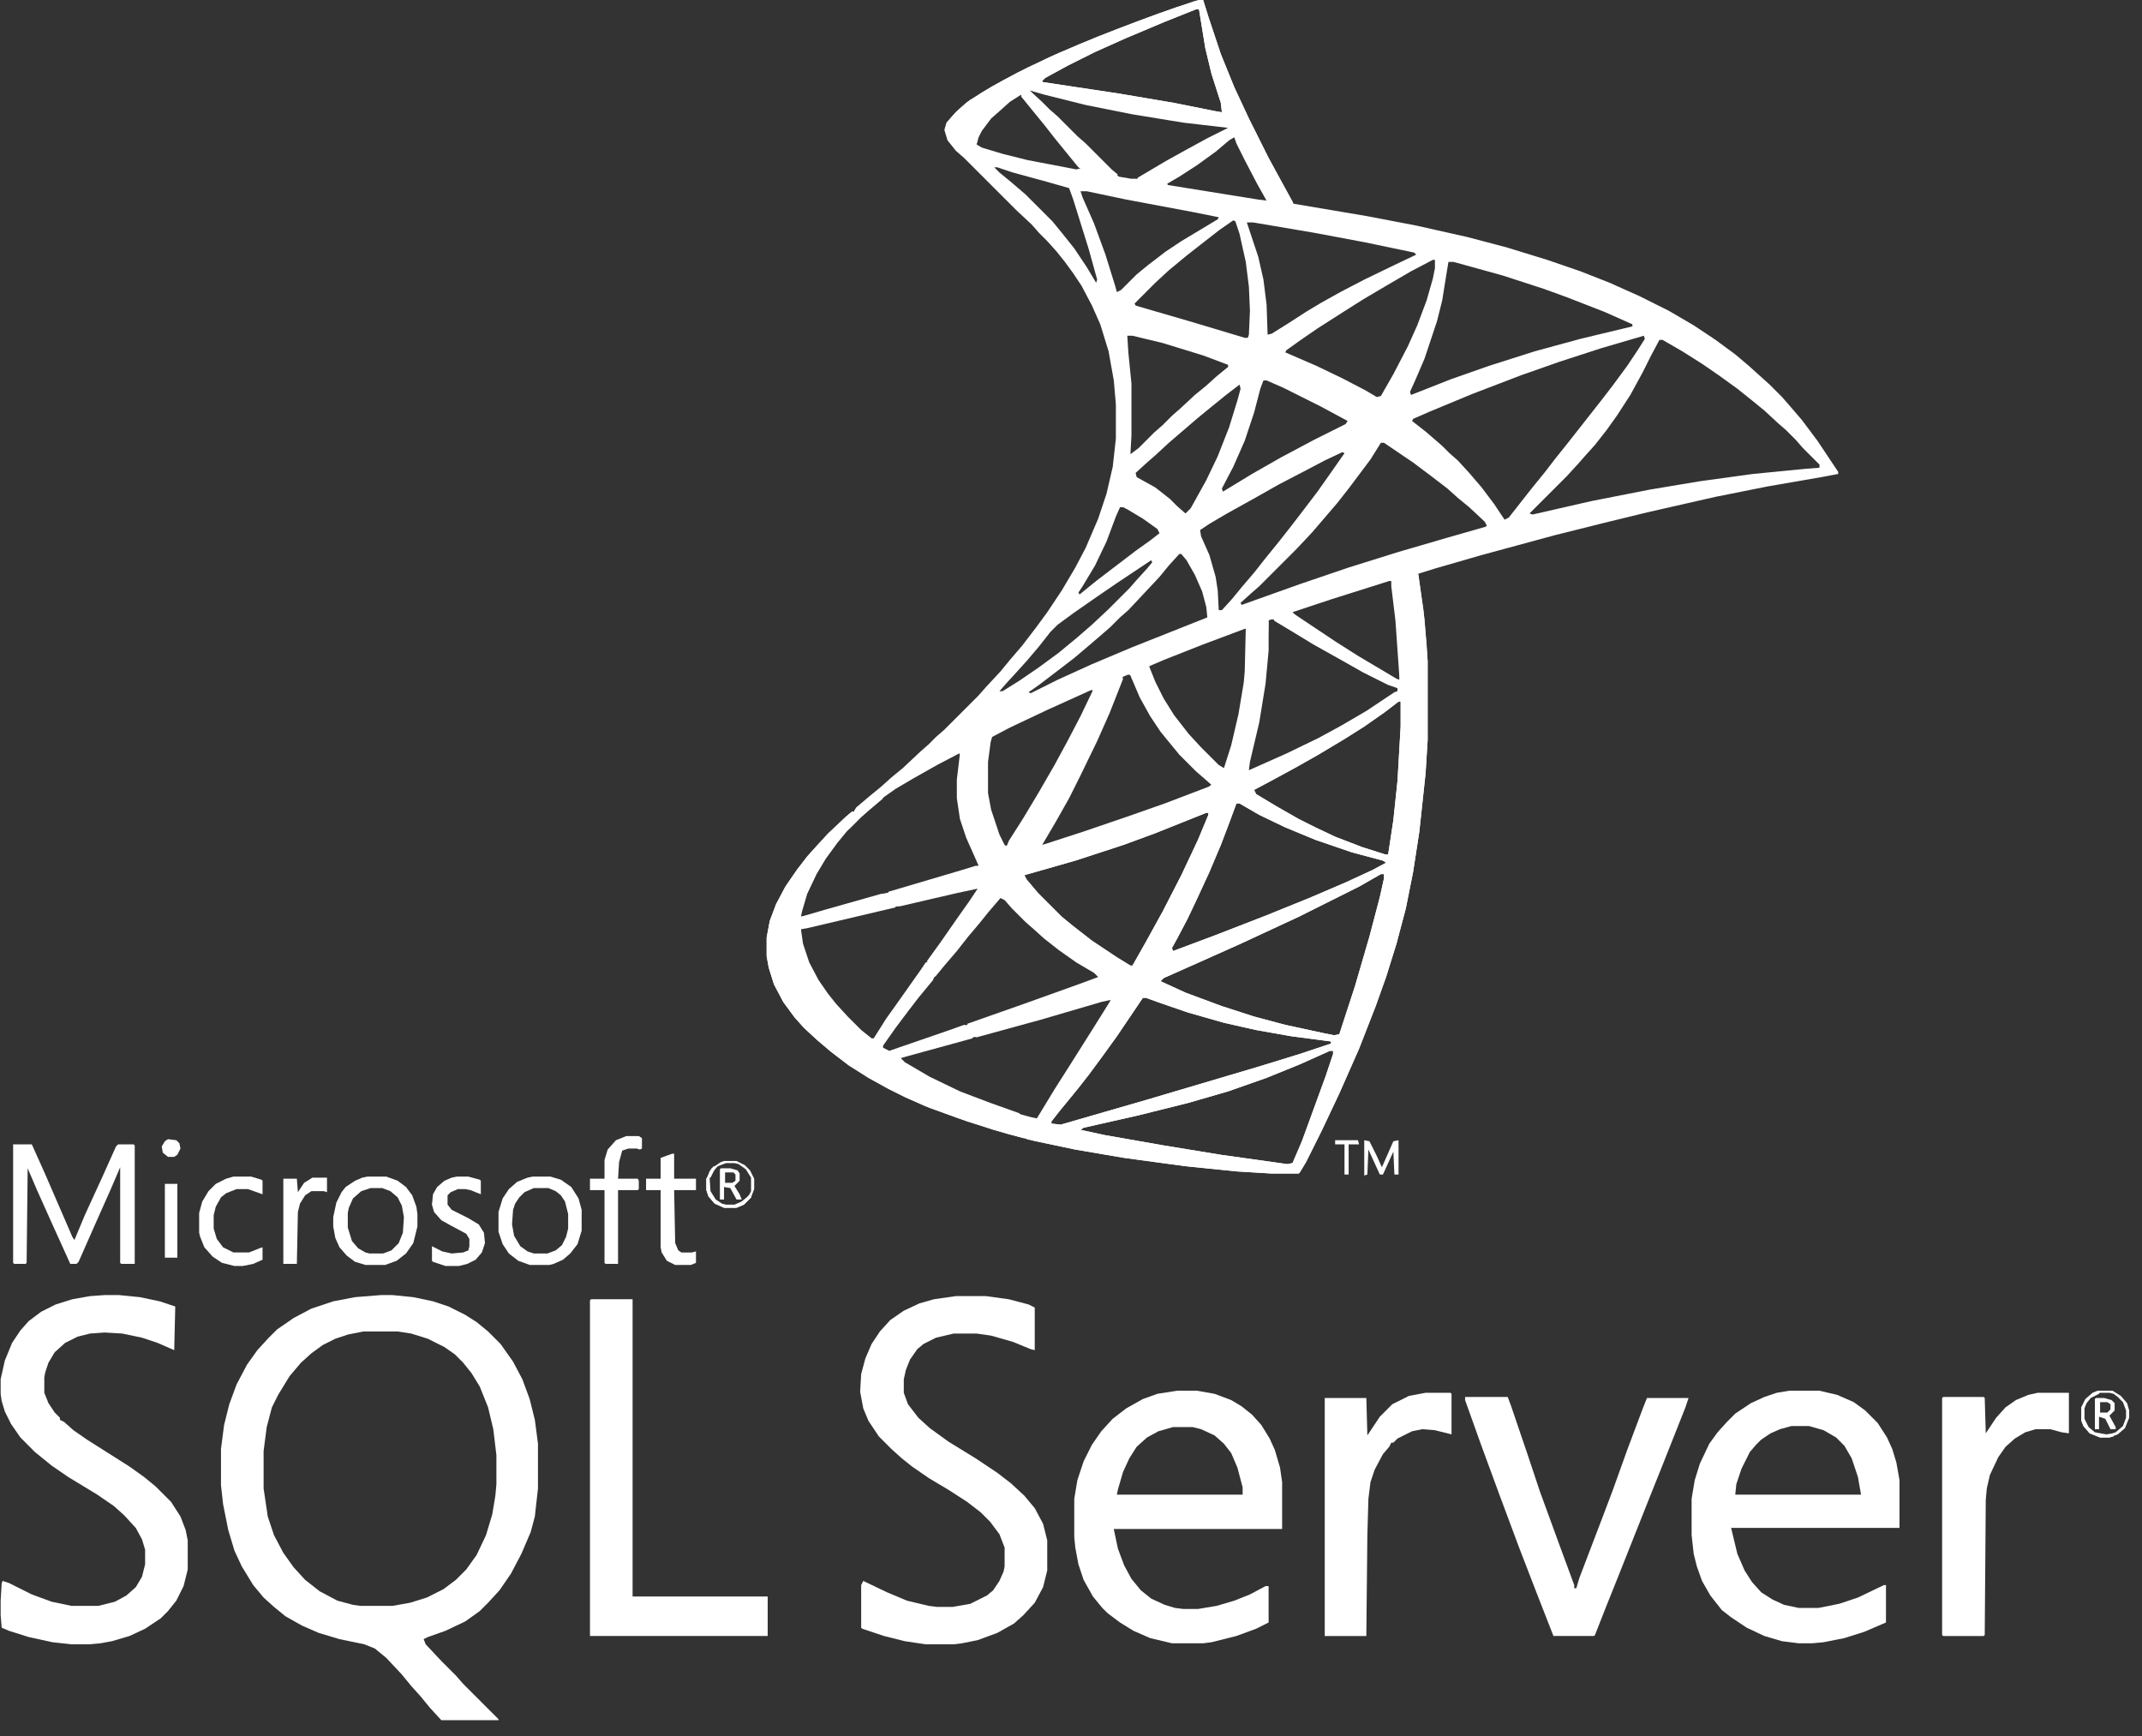 <svg width="95" height="77" viewBox="0 0 95 77" fill="none" xmlns="http://www.w3.org/2000/svg">
<rect x="0" y="0" width="95" height="77" fill="#333333" stroke="none"/>
<path d="M53.178 0H53.362L53.592 0.738L54.145 2.397L54.745 3.872L55.39 5.255L56.266 7.006L57.372 9.035L60.645 9.588L62.811 10.003L65.07 10.51L66.822 10.971L68.619 11.524L70.094 12.031L71.385 12.538L72.722 13.137L74.012 13.782L75.119 14.428L76.087 15.073L76.963 15.718L77.562 16.225L78.484 17.055L79.037 17.608L79.359 17.977L79.913 18.622L80.604 19.544L81.526 20.927V21.019L80.788 21.158L78.391 21.573L76.087 22.033L73.044 22.725L71.154 23.186L68.942 23.739L65.715 24.615L63.641 25.214L62.904 25.444L63.18 27.473L63.318 29.316V32.82L63.226 34.295L62.95 36.876L62.673 38.674L62.35 40.287L61.935 41.854L61.475 43.329L61.014 44.62L60.276 46.51L59.4 48.492L58.617 50.151L57.925 51.534L57.649 51.995L57.603 52.041H56.358L54.837 51.949L52.578 51.719L49.859 51.35L47.692 50.981L45.941 50.612L44.696 50.29L42.898 49.736L41.239 49.137L40.179 48.676L39.441 48.308L38.519 47.8L37.644 47.247L36.86 46.648L36.261 46.141L35.661 45.588L35.246 45.127L34.739 44.436L34.325 43.652L34.094 42.914L34.002 42.407V41.578L34.14 40.84L34.417 40.103L34.832 39.319L35.339 38.581L35.8 37.982L36.215 37.521L36.722 36.968L37.505 36.231L37.782 36H37.874L37.966 35.816L38.565 35.309L39.072 34.894L39.533 34.479L40.04 34.064L40.824 33.327L41.193 33.004L41.515 32.681L41.884 32.359L43.405 30.838L43.728 30.469L44.373 29.777L44.788 29.27L45.341 28.625L45.941 27.841L46.448 27.15L47.093 26.182L47.692 25.168L48.153 24.292L48.706 23.001L49.075 21.895L49.352 20.697L49.49 19.452V17.931L49.398 16.871L49.167 15.58L48.798 14.382L48.43 13.552L47.969 12.676L47.6 12.123L47.231 11.616L46.862 11.155L46.448 10.694L46.079 10.325L45.756 9.957L45.065 9.311L42.76 7.006L42.391 6.684L42.023 6.223L41.884 5.762L41.976 5.439L42.483 4.886L43.037 4.425L44.005 3.826L45.111 3.227L46.54 2.535L47.923 1.936L49.536 1.291L51.38 0.599L52.993 0.046L53.178 0ZM53.039 0.415L51.656 0.968L49.905 1.706L48.568 2.305L47.37 2.904L46.355 3.457L46.217 3.595L46.263 3.642L49.628 4.149L52.071 4.563L53.915 4.932L54.192 4.978L54.145 4.563L53.731 3.273L53.454 2.12L53.178 0.415H53.039ZM45.618 3.964L46.54 4.886L46.909 5.209L47.784 6.085L48.153 6.407L49.306 7.56L49.628 7.836L50.181 7.928H50.458L51.702 7.191L52.532 6.73L53.546 6.177L54.468 5.716L54.514 5.624L52.486 5.393L50.227 5.024L48.153 4.609L46.309 4.149L45.71 3.964H45.618ZM45.203 4.195L44.696 4.563L44.051 5.117L43.59 5.67L43.359 6.085L43.313 6.407L43.544 6.545L44.465 6.822L45.572 7.099L47.738 7.513L47.923 7.467L47.416 6.868L46.909 6.223L46.309 5.485L45.941 5.024L45.341 4.287L45.295 4.195H45.203ZM54.606 6.085L54.145 6.499L53.224 7.191L52.302 7.79L51.748 8.113L51.795 8.205L55.805 8.85L56.174 8.896L56.081 8.666L55.482 7.56L55.114 6.868L54.745 6.085H54.606ZM44.097 7.421L44.327 7.652L44.834 8.067L45.48 8.62L46.678 9.818L47.093 10.325L47.646 11.017L48.199 11.846L48.614 12.538L48.66 12.4L48.291 11.063L47.6 8.85L47.416 8.343L46.448 8.067L44.926 7.652L44.235 7.421H44.097ZM47.923 8.481L48.015 8.758L48.522 9.91L49.029 11.293L49.444 12.63L49.536 12.953L49.72 12.861L50.412 12.169L50.919 11.754L51.702 11.155L52.394 10.694L54.007 9.726L54.053 9.634L52.901 9.403L49.951 8.85L48.199 8.481H47.923ZM54.699 9.772L54.099 10.187L53.27 10.832L52.624 11.339L51.841 11.985L51.242 12.538L50.32 13.46L50.366 13.552L52.901 14.29L55.206 14.981H55.344L55.39 14.843L55.436 13.782L55.39 12.722L55.252 11.616L54.975 10.371L54.791 9.818L54.699 9.772ZM55.298 9.864L55.805 11.386L56.035 12.4L56.174 13.506L56.22 14.843L56.404 14.796L57.142 14.335L57.925 13.829L58.617 13.414L59.446 12.953L60.507 12.4L61.843 11.754L62.811 11.293L62.719 11.201L60.507 10.74L58.294 10.325L55.574 9.864H55.298ZM63.549 11.524L62.581 12.031L61.475 12.676L60.461 13.275L59.585 13.829L58.432 14.566L57.695 15.073L57.05 15.534L57.003 15.626L58.386 16.225L59.539 16.779L60.599 17.332L61.06 17.608L61.244 17.562L61.797 16.594L62.443 15.35L62.857 14.428L63.272 13.322L63.549 12.354L63.641 11.893V11.524H63.549ZM64.24 11.616L64.148 12.169L63.964 13.322L63.733 14.243L63.18 15.903L62.765 16.871L62.535 17.378L62.581 17.516L64.332 16.825L66.038 16.225L68.066 15.58L70.094 15.027L72.399 14.474V14.382L71.154 13.829L69.495 13.183L68.481 12.814L66.637 12.215L64.471 11.616H64.24ZM49.997 14.889L50.043 15.626L50.181 17.009V19.314L50.135 20.143L50.504 19.867L51.195 19.175L51.564 18.853L51.979 18.438L52.348 18.115L52.993 17.516L53.5 17.101L53.961 16.686L54.468 16.271V16.179L53.362 15.764L51.564 15.211L50.227 14.889H49.997ZM72.906 14.889L71.016 15.442L69.172 16.041L67.467 16.64L65.3 17.47L63.411 18.254L62.673 18.576L62.627 18.669L63.272 19.175L63.964 19.775L64.286 20.097L64.655 20.42L65.162 20.973L65.715 21.619L66.269 22.356L66.729 23.047L66.914 22.955L67.928 21.665L68.527 20.927L68.988 20.328L69.541 19.637L71.062 17.701L71.523 17.101L72.169 16.225L72.63 15.534L72.952 15.027L72.906 14.889ZM73.598 15.073L73.229 15.764L72.86 16.502L72.307 17.516L71.708 18.438L71.247 19.083L70.74 19.729L70.325 20.19L70.002 20.558L69.495 21.111L67.836 22.771L67.974 22.817L70.601 22.218L73.183 21.711L75.395 21.342L77.746 21.019L80.097 20.789L80.696 20.743V20.605L79.959 19.867L79.636 19.498L79.221 19.083L78.852 18.761L78.253 18.207L77.746 17.793L77.055 17.239L76.225 16.64L75.487 16.133L74.612 15.58L73.736 15.073H73.598ZM56.035 16.871L55.897 17.239L55.62 18.3L55.206 19.544L54.699 20.697L54.192 21.665L54.238 21.803L55.528 21.019L56.819 20.282L58.294 19.498L59.677 18.807L59.769 18.669L58.571 18.023L56.911 17.193L56.174 16.871H56.035ZM54.975 17.055L54.376 17.516L53.638 18.115L53.131 18.53L51.841 19.637L51.242 20.19L50.873 20.512L50.366 20.973L50.412 21.158L51.242 21.619L51.887 22.126L52.209 22.448L52.578 22.771L52.809 22.541L53.5 21.296L54.007 20.236L54.514 18.945L54.883 17.747L55.021 17.239L54.975 17.055ZM61.244 19.637L60.783 20.374L59.815 21.665L59.308 22.31L58.202 23.601L57.51 24.338L55.851 25.998L55.482 26.32L55.021 26.735L55.067 26.827L57.649 25.905L59.815 25.168L62.028 24.476L64.24 23.831L65.854 23.37L65.946 23.324L65.854 23.14L65.162 22.494L64.655 22.079L64.194 21.665L63.411 21.065L62.673 20.512L61.382 19.637H61.244ZM59.539 20.051L58.755 20.42L57.879 20.881L56.727 21.48L55.667 22.079L54.422 22.771L53.638 23.232L53.224 23.509L53.27 23.785L53.638 24.615L53.915 25.583L54.007 26.182L54.053 27.058H54.192L54.653 26.551L55.067 26.044L55.62 25.398L56.128 24.753L56.727 24.015L57.234 23.37L57.695 22.771L58.432 21.803L58.985 21.019L59.631 20.097L59.539 20.051ZM49.674 22.494L49.49 22.909L49.075 24.015L48.568 25.076L48.015 25.998L47.831 26.274L47.877 26.366L48.614 25.767L49.398 25.168L50.366 24.43L51.011 23.969L51.426 23.647L51.334 23.462L50.688 23.001L49.997 22.587L49.812 22.494H49.674ZM52.302 24.569L51.841 25.076L51.426 25.583L50.043 27.058L49.674 27.38L49.259 27.795L48.891 28.118L48.245 28.671L47.646 29.178L47.047 29.639L46.079 30.377L45.618 30.699L45.71 30.745L46.909 30.146L48.43 29.455L50.181 28.717L53.546 27.38L53.5 26.919L53.316 26.228L52.993 25.491L52.624 24.845L52.394 24.569H52.302ZM51.057 24.845L49.536 25.859L48.66 26.459L47.6 27.196L46.909 27.703L46.586 28.026L46.079 28.671L45.572 29.27L45.157 29.731L44.65 30.284L44.327 30.653H44.465L45.203 30.192L46.079 29.593L46.955 28.948L47.738 28.302L48.43 27.703L49.167 27.012L50.089 26.09L50.412 25.721L50.873 25.214L51.103 24.937L51.057 24.845ZM61.613 25.767L58.985 26.597L57.326 27.15L57.556 27.38L59.216 28.487L60.23 29.132L61.475 29.87L61.935 30.146H62.074V29.455L61.935 27.519L61.751 25.998L61.705 25.767H61.613ZM56.358 27.473L56.266 27.519L56.22 28.855L56.081 30.331L55.805 32.036L55.39 33.788L55.344 34.203L56.128 33.88L57.234 33.373L58.478 32.773L59.492 32.22L60.599 31.575L61.982 30.653V30.515L60.829 29.962L59.446 29.224L58.34 28.579L56.496 27.473H56.358ZM55.206 27.887L53.362 28.579L51.61 29.27L50.965 29.547L51.011 29.823L51.38 30.653L51.841 31.437L52.348 32.128L52.717 32.589L53.224 33.142L54.053 33.972L54.284 34.11L54.422 33.834L54.791 32.497L55.067 31.16L55.206 30.284L55.252 29.777V27.887H55.206ZM50.043 29.916L49.812 30.008L49.167 31.621L48.614 32.866L47.877 34.387L47.37 35.401L46.77 36.461L46.309 37.245L46.217 37.475L46.632 37.383L49.306 36.507L51.518 35.724L53.362 35.032L53.777 34.848L53.546 34.617L52.809 33.926L52.348 33.465L51.518 32.451L51.057 31.759L50.596 30.93L50.181 29.962L50.043 29.916ZM48.384 30.607L46.448 31.483L44.788 32.267L44.005 32.681L43.866 33.096L43.774 33.788V35.17L43.912 35.908L44.281 37.014L44.558 37.521H44.65L45.203 36.645L45.848 35.585L46.448 34.571L47.047 33.511L47.738 32.22L48.337 31.022L48.476 30.607H48.384ZM62.028 31.114L61.428 31.575L60.507 32.22L59.631 32.773L58.478 33.465L57.418 34.064L56.312 34.663L55.62 35.032L55.713 35.217L56.635 35.77L57.603 36.323L58.34 36.692L59.216 37.106L60.414 37.567L61.428 37.89H61.567L61.797 36.369L61.982 34.617L62.12 32.22V31.114H62.028ZM42.529 33.419L41.562 33.926L40.501 34.525L39.718 34.986L38.934 35.539L38.289 36.092L37.505 36.876L37.09 37.383L36.583 38.075L36.168 38.766L35.754 39.642L35.523 40.425V40.656L36.307 40.471L38.75 39.78L42.668 38.628L43.405 38.397L43.359 38.167L42.898 37.153L42.622 36.323L42.483 35.401V34.571L42.576 33.695V33.419H42.529ZM54.837 35.631L54.514 36.507L54.145 37.475L53.638 38.674L53.085 39.872L52.67 40.748L52.209 41.624L51.979 42.039L52.025 42.177L53.869 41.486L56.128 40.61L58.063 39.826L59.677 39.135L60.875 38.581L61.475 38.259L61.336 38.167L59.953 37.798L58.34 37.245L57.003 36.692L55.851 36.139L54.975 35.631H54.837ZM53.5 36.046L51.195 36.968L49.812 37.475L47.692 38.167L45.434 38.812L45.526 38.996L46.033 39.596L47.093 40.656L47.6 41.071L48.43 41.716L49.536 42.453L50.135 42.822H50.227L50.827 41.762L51.564 40.425L52.394 38.812L53.131 37.245L53.592 36.139V36.046H53.5ZM61.244 38.766L60.276 39.319L57.603 40.656L55.021 41.854L53.27 42.638L51.61 43.375L51.472 43.514L52.578 44.021L54.192 44.62L55.62 45.081L57.003 45.45L58.709 45.818L59.17 45.911L59.4 45.864L60.092 43.744L60.737 41.532L61.198 39.78L61.382 38.95V38.766H61.244ZM43.267 39.365L35.615 41.163L35.523 41.209V41.624L35.708 42.315L36.03 43.053L36.491 43.836L36.998 44.482L37.551 45.081L38.197 45.726L38.657 46.095L38.796 46.049L39.349 45.173L39.81 44.528L40.916 42.961L41.515 42.131L42.161 41.209L42.714 40.425L43.405 39.411L43.267 39.365ZM44.373 39.78L43.774 40.471L43.405 40.932L42.898 41.532L42.391 42.177L41.838 42.822L41.331 43.468L40.686 44.251L40.225 44.85L39.672 45.588L39.118 46.372L39.165 46.51L39.441 46.648L42.115 45.726L44.327 44.943L46.955 44.021L48.706 43.375L48.798 43.283L47.738 42.638L46.955 42.085L46.309 41.578L45.848 41.163L45.48 40.84L44.926 40.287L44.604 39.918L44.465 39.78H44.373ZM50.688 44.251L49.536 45.957L48.937 46.786L48.291 47.662L47.784 48.308L46.955 49.322L46.632 49.736V49.829L47.047 49.875L50.873 48.769L55.851 47.294L57.649 46.74L59.032 46.279V46.187L57.28 45.957L55.713 45.68L54.284 45.358L52.67 44.897L51.334 44.436L50.827 44.251H50.688ZM49.121 44.297L46.816 44.989L43.498 45.911L40.271 46.786L39.902 46.925L40.133 47.155L41.239 47.8L42.576 48.446L43.912 48.953L45.618 49.552L45.987 49.644L46.263 49.23L46.816 48.308L47.462 47.294L48.568 45.542L49.259 44.436L49.306 44.297H49.121ZM58.985 46.602L57.649 47.201L56.174 47.8L54.468 48.4L52.717 48.907L50.504 49.46L48.061 50.013L47.923 50.105L48.983 50.336L51.61 50.797L54.145 51.212L57.096 51.626L57.326 51.58L57.741 50.612L58.801 47.708L59.124 46.74V46.602H58.985Z" fill="white"/>
<path d="M62.719 25.445L62.903 25.491L63.133 27.058L63.272 28.579L63.318 29.317V32.82L63.226 34.295L62.949 36.876L62.672 38.674L62.35 40.287L61.935 41.854L61.474 43.329L61.013 44.62L60.276 46.51L59.4 48.492L58.616 50.151L57.925 51.534L57.648 51.995L57.602 52.041H56.358L54.836 51.949L52.578 51.719L49.858 51.35L47.692 50.981L45.94 50.612L45.525 50.52V50.474H45.802L45.663 50.151L45.295 49.506L45.249 49.414L45.756 49.552L45.986 49.598L46.77 48.308L47.415 47.294L48.521 45.542L49.213 44.436L49.259 44.343L48.844 44.436L46.17 45.219L43.313 46.003L43.128 45.957L42.99 45.634L42.898 45.404L45.387 44.528L47.83 43.652L48.706 43.329L48.521 43.145L47.738 42.684L46.954 42.131L46.309 41.624L45.848 41.209L45.479 40.886L44.88 40.287L44.557 39.918L44.373 39.826L43.82 40.472L43.451 40.932L42.944 41.532L42.437 42.177L41.884 42.822L41.469 43.329V43.191L41.423 42.961L41.238 42.684L41.1 42.638L41.699 41.808L42.437 40.748L42.99 39.965L43.359 39.411L42.483 39.596L39.902 40.195H39.717L39.533 39.78L39.395 39.642V39.55L42.667 38.582L43.267 38.397H43.405L42.852 37.153L42.575 36.323L42.437 35.401V34.571L42.575 33.419L43.036 33.142L43.866 32.728H43.958L43.912 33.096L43.82 33.788V35.171L43.958 35.908L44.327 37.014L44.557 37.475L44.649 37.522L44.742 37.291L45.387 36.277L46.078 35.124L46.77 33.926L47.369 32.82L47.922 31.76L48.475 30.607L48.936 30.377L49.72 30.054L49.812 30.1L49.213 31.621L48.66 32.866L47.922 34.387L47.415 35.401L46.816 36.461L46.355 37.245L46.217 37.475L48.06 36.876L49.95 36.231L51.656 35.632L53.592 34.894L53.73 34.802L53.039 34.203L52.301 33.465L51.471 32.451L51.011 31.76L50.55 30.93L50.135 29.962L50.273 29.824L50.964 29.547L51.241 30.238L51.61 30.976L52.071 31.713L52.716 32.543L53.269 33.142L54.053 33.926L54.283 34.064L54.606 33.05L54.928 31.667L55.159 30.285L55.205 29.777L55.251 27.888L56.127 27.565H56.265V28.856L56.127 30.331L55.85 32.036L55.436 33.788L55.389 34.157L57.049 33.419L58.478 32.728L59.492 32.175L60.598 31.529L61.843 30.699L61.981 30.653V30.515L61.566 30.377L60.46 29.824L59.4 29.224L58.247 28.579L57.187 27.934L56.496 27.519L56.542 27.427L57.187 27.196L57.418 27.242L59.215 28.441L60.23 29.086L61.474 29.824L61.935 30.1L62.073 30.146L61.889 27.519L61.705 25.998V25.767L62.719 25.445ZM62.027 31.114L61.428 31.575L60.506 32.221L59.63 32.774L58.478 33.465L57.418 34.064L56.311 34.664L55.62 35.032L55.712 35.217L56.634 35.77L57.602 36.323L58.34 36.692L59.215 37.107L60.414 37.568L61.428 37.89H61.566L61.797 36.369L61.981 34.617L62.119 32.221V31.114H62.027ZM54.836 35.632L54.514 36.507L54.145 37.475L53.638 38.674L53.085 39.872L52.67 40.748L52.209 41.624L51.978 42.039L52.025 42.177L53.868 41.486L56.127 40.61L58.063 39.826L59.676 39.135L60.875 38.582L61.474 38.259L61.336 38.167L59.953 37.798L58.34 37.245L57.003 36.692L55.85 36.139L54.975 35.632H54.836ZM53.5 36.046L51.195 36.968L49.812 37.475L47.692 38.167L45.433 38.812L45.525 38.996L46.032 39.596L47.092 40.656L47.599 41.071L48.429 41.716L49.535 42.454L50.135 42.822H50.227L50.826 41.762L51.564 40.425L52.393 38.812L53.131 37.245L53.592 36.139V36.046H53.5ZM61.244 38.766L60.276 39.319L57.602 40.656L55.021 41.854L53.269 42.638L51.61 43.376L51.471 43.514L52.578 44.021L54.191 44.62L55.62 45.081L57.003 45.45L58.708 45.819L59.169 45.911L59.4 45.865L60.091 43.744L60.736 41.532L61.197 39.78L61.382 38.95V38.766H61.244ZM50.688 44.251L49.535 45.957L48.936 46.787L48.291 47.662L47.784 48.308L46.954 49.322L46.631 49.737V49.829L47.046 49.875L50.872 48.769L55.85 47.294L57.648 46.74L59.031 46.279V46.187L57.279 45.957L55.712 45.68L54.283 45.358L52.67 44.897L51.333 44.436L50.826 44.251H50.688ZM58.985 46.602L57.648 47.201L56.173 47.801L54.468 48.4L52.716 48.907L50.503 49.46L48.06 50.013L47.922 50.105L48.982 50.336L51.61 50.797L54.145 51.212L57.095 51.627L57.325 51.58L57.74 50.612L58.8 47.709L59.123 46.74V46.602H58.985Z" fill="white"/>
<path d="M16.899 57.434H17.407L18.328 57.526L19.204 57.711L19.896 57.941L20.633 58.31L21.14 58.633L21.647 59.048L22.2 59.601L22.753 60.384L23.168 61.168L23.491 62.044L23.721 62.966L23.86 64.026V66.008L23.721 67.253L23.537 67.944L23.122 68.912L22.661 69.788L22.154 70.525L21.647 71.078L21.278 71.447L20.633 71.908L19.757 72.323L18.974 72.6L18.789 72.692L18.881 72.922L19.573 73.66L20.218 74.305L20.541 74.674L22.108 76.241V76.287H19.573L19.066 75.734L18.651 75.227L18.236 74.766L17.821 74.259L17.13 73.522L16.623 73.107L16.162 72.922L15.056 72.692L14.134 72.415L13.396 72.093L12.659 71.678L12.152 71.263L11.691 70.848L11.23 70.295L10.723 69.465L10.4 68.774L10.123 67.852L9.893 66.699L9.801 65.87V64.256L9.939 63.196L10.169 62.274L10.492 61.398L10.953 60.523L11.414 59.877L11.921 59.324L12.29 58.956L13.027 58.448L13.811 58.034L14.779 57.711L15.747 57.526L16.899 57.434ZM16.116 59.048L15.424 59.186L14.871 59.37L14.318 59.647L13.811 60.016L13.35 60.431L12.843 61.03L12.336 61.859L12.059 62.413L11.829 63.288L11.691 64.349V66.008L11.875 67.253L12.152 68.082L12.566 68.866L13.027 69.511L13.534 70.064L14.18 70.571L14.963 70.986L15.655 71.171L15.977 71.217H17.407L18.19 71.078L18.928 70.848L19.665 70.479L20.218 70.064L20.679 69.603L21.14 68.958L21.555 68.082L21.832 67.16L21.97 66.331L22.016 65.824V64.533L21.878 63.381L21.647 62.413L21.278 61.491L20.91 60.892L20.541 60.431L20.172 60.062L19.711 59.739L18.974 59.37L18.236 59.14L17.637 59.048H16.116Z" fill="white"/>
<path d="M52.208 61.675H53.084L53.867 61.813L54.605 62.09L55.066 62.367L55.527 62.735L55.942 63.196L56.31 63.795L56.541 64.302L56.771 65.086L56.864 65.731V67.806H49.396L49.581 68.681L49.857 69.419L50.18 70.018L50.595 70.525L51.056 70.894L51.655 71.171L52.116 71.309L52.484 71.355H53.13L53.959 71.217L54.743 70.986L55.435 70.71L56.126 70.341H56.264V71.954L55.711 72.231L54.835 72.553L53.729 72.83L53.36 72.876H51.977L51.01 72.646L50.272 72.323L49.673 71.954L49.12 71.539L48.889 71.309L48.474 70.802L48.059 70.064L47.829 69.373L47.691 68.635L47.645 68.174V66.469L47.783 65.639L48.059 64.809L48.428 64.072L48.843 63.473L49.35 62.92L49.949 62.459L50.687 62.044L51.332 61.813L52.208 61.675ZM52.024 63.288L51.378 63.473L50.871 63.749L50.41 64.164L50.088 64.671L49.811 65.27L49.581 66.054L49.534 66.284H55.112V65.962L54.881 65.086L54.605 64.441L54.282 64.026L53.867 63.657L53.268 63.381L52.899 63.288H52.024Z" fill="white"/>
<path d="M79.358 61.675H80.695L81.479 61.859L82.216 62.182L82.723 62.551L83.276 63.104L83.691 63.749L83.922 64.256L84.106 64.856L84.244 65.639V67.76H76.777L77.054 68.912L77.376 69.65L77.699 70.156L78.114 70.618L78.621 70.94L79.128 71.171L79.773 71.309H80.649L81.571 71.124L82.401 70.848L83.553 70.295H83.645V71.954L82.677 72.369L81.801 72.646L80.879 72.83L80.372 72.876H79.773L79.036 72.784L78.252 72.553L77.468 72.185L76.777 71.724L76.362 71.401L75.855 70.756L75.486 70.11L75.256 69.465L75.118 68.912L75.025 68.082V66.469L75.164 65.639L75.394 64.902L75.809 64.026L76.178 63.519L76.593 63.058L76.961 62.689L77.653 62.228L78.252 61.952L78.805 61.767L79.358 61.675ZM79.451 63.242L78.944 63.381L78.529 63.565L78.114 63.842L77.883 64.072L77.607 64.395L77.238 65.132L77.007 65.824L76.961 66.284H82.539L82.401 65.501L82.124 64.671L81.801 64.118L81.433 63.749L80.879 63.427L80.234 63.242H79.451Z" fill="white"/>
<path d="M4.639 57.434H5.284L6.206 57.526L7.082 57.711L7.773 57.941L7.727 59.877L6.99 59.555L6.298 59.324L5.422 59.14L4.639 59.094L3.993 59.14L3.44 59.278L2.887 59.555L2.426 59.97L2.15 60.431L2.011 60.845L1.965 61.076V61.767L2.15 62.228L2.426 62.643L2.657 62.873V62.966L2.841 63.058L3.256 63.427L3.855 63.842L5.745 65.04L6.39 65.501L6.897 65.916L7.589 66.607L8.004 67.253L8.234 67.852L8.326 68.313V69.603L8.142 70.341L7.819 70.986L7.451 71.447L7.128 71.77L6.436 72.231L5.745 72.553L4.961 72.784L4.454 72.876L3.947 72.922H3.164L2.334 72.83L1.274 72.6L0.398 72.323L0.075 72.185L0.029 71.632V70.986L0.075 70.203L0.121 70.111L0.398 70.203L1.412 70.71L2.288 71.032L3.164 71.217H4.362L5.1 71.032L5.607 70.756L6.022 70.387L6.298 69.926L6.436 69.373V68.728L6.298 68.267L6.022 67.76L5.515 67.207L5.054 66.792L4.316 66.285L3.025 65.501L2.288 64.994L1.55 64.395L0.905 63.749L0.49 63.15L0.214 62.597L0.075 62.136L0.029 61.813V61.168L0.214 60.338L0.536 59.555L0.905 59.002L1.274 58.587L1.827 58.172L2.472 57.849L3.21 57.619L3.993 57.48L4.639 57.434Z" fill="white"/>
<path d="M42.389 57.48H43.726L44.74 57.619L45.616 57.849L45.892 57.987V59.877L45.708 59.831L44.924 59.509L43.956 59.232L43.311 59.14H42.297L41.513 59.324L40.96 59.601L40.684 59.831L40.361 60.292L40.177 60.753L40.084 61.168V61.767L40.269 62.274L40.73 62.874L41.237 63.334L42.066 63.934L43.265 64.671L44.233 65.317L44.832 65.778L45.431 66.331L45.892 66.884L46.261 67.575L46.446 68.313V69.65L46.261 70.387L45.892 71.079L45.385 71.632L44.971 72L44.233 72.415L43.357 72.738L42.666 72.876L42.297 72.922H41.052L40.13 72.784L39.209 72.553L38.241 72.231L38.194 72.185V70.295L38.287 70.111L39.347 70.618L40.223 70.986L41.191 71.217L41.559 71.263H42.251L43.035 71.125L43.772 70.756L44.049 70.525L44.325 70.111L44.51 69.696L44.556 69.465V68.635L44.325 68.036L43.91 67.483L43.495 67.068L42.896 66.607L42.113 66.1L41.191 65.547L40.453 65.04L39.992 64.671L39.531 64.256L38.978 63.703L38.517 63.012L38.287 62.459L38.148 61.721L38.194 60.938L38.379 60.246L38.656 59.601L39.024 59.048L39.485 58.541L40.084 58.126L40.776 57.803L41.421 57.619L42.389 57.48Z" fill="white"/>
<path d="M26.212 57.619H28.056V70.802H34.048V72.553H26.166V57.665L26.212 57.619Z" fill="white"/>
<path d="M64.978 61.952H66.868L67.007 62.32L67.744 64.487L68.297 66.146L69.173 68.543L69.819 70.295V70.433H69.911L70.049 69.972L71.017 67.437L71.524 66.1L72.169 64.302L72.861 62.459L73.045 61.998H74.889L74.751 62.413L73.691 65.086L73.137 66.469L71.801 69.834L71.247 71.217L70.74 72.507L70.694 72.553H68.897L68.159 70.664L67.376 68.635L66.5 66.285L65.67 64.026L64.978 62.09V61.952Z" fill="white"/>
<path d="M39.072 35.355L39.165 35.401L38.565 35.908L38.197 36.231L37.551 36.876L37.136 37.383L36.629 38.075L36.215 38.766L35.8 39.642L35.569 40.425L35.523 40.656L36.629 40.333L39.072 39.642L39.395 39.596L39.626 39.826L39.718 40.057V40.241L35.8 41.163L35.523 41.209L35.615 41.854L35.892 42.684L36.307 43.468L36.722 44.067L37.09 44.528L37.597 45.081L38.197 45.68L38.657 46.049H38.75L39.303 45.173L39.764 44.528L40.87 42.961L41.054 42.684L41.239 42.638L41.515 43.053L41.469 43.237L41.377 43.468L40.732 44.251L40.271 44.851L39.718 45.588L39.165 46.372V46.464L39.441 46.602L42.115 45.68L42.76 45.45L42.944 45.496L43.175 45.911L43.129 46.049L40.271 46.833L39.948 46.925L40.133 47.109L41.239 47.755L42.576 48.4L43.912 48.907L45.203 49.368L45.434 49.644L45.802 50.29V50.474H45.387L44.051 50.105L42.391 49.552L41.008 49.045L40.087 48.63L39.349 48.262L38.519 47.801L37.644 47.248L36.86 46.648L36.261 46.141L35.661 45.588L35.246 45.127L34.739 44.436L34.325 43.652L34.094 42.915L34.002 42.407V41.578L34.14 40.84L34.417 40.103L34.832 39.319L35.339 38.582L35.8 37.982L36.215 37.521L36.722 36.968L37.505 36.231L37.782 36H37.874L37.92 35.908L38.611 35.678L39.072 35.355Z" fill="white"/>
<path d="M53.176 0H53.361L53.591 0.738L54.145 2.397L54.744 3.872L55.389 5.255L56.265 7.006L56.818 8.021L57.325 8.942V9.035L56.726 8.989L56.173 8.896L55.758 8.159L55.205 7.099L54.836 6.361L54.744 6.085L54.513 6.223L53.914 6.73L53.084 7.329L52.301 7.836L51.748 8.159L51.287 8.113L50.457 7.974V7.882L51.701 7.145L52.531 6.684L53.545 6.131L54.467 5.67L52.485 5.439L50.226 5.07L48.152 4.656L46.308 4.195L45.663 4.01L46.216 4.517L46.539 4.84L46.908 5.163L47.783 6.038L48.152 6.361L49.304 7.513L49.581 7.744L49.397 7.79L48.06 7.56L47.83 7.421L47.415 6.914L46.815 6.177L46.308 5.531L45.894 5.024L45.294 4.287V4.195L44.787 4.517L44.326 4.932L43.958 5.255L43.543 5.808L43.404 6.085L43.312 6.407L42.851 6.269L42.436 6.038L42.206 5.808L42.022 5.531L42.068 5.347L42.39 4.978L42.851 4.563L43.543 4.102L44.511 3.549L45.571 2.996L46.954 2.351L48.705 1.613L50.503 0.922L52.162 0.323L53.176 0ZM53.038 0.415L51.655 0.968L49.904 1.706L48.567 2.305L47.368 2.904L46.354 3.457L46.216 3.595L46.262 3.642L49.627 4.149L52.07 4.563L53.914 4.932L54.191 4.978L54.145 4.563L53.73 3.273L53.453 2.12L53.176 0.415H53.038Z" fill="white"/>
<path d="M90.376 61.767H91.758V63.565L91.436 63.519L90.929 63.381H90.283L89.822 63.519L89.361 63.795L88.947 64.164L88.624 64.625L88.255 65.409L88.117 66.008L88.071 66.515L88.025 72.507L87.979 72.554H86.181L86.135 72.507V61.998L86.181 61.952H87.979L88.025 61.998L88.071 63.565L88.532 62.874L88.947 62.413L89.407 62.09L89.961 61.859L90.376 61.767Z" fill="white"/>
<path d="M63.225 61.767H64.331L64.377 61.813V63.611L63.64 63.427L63.087 63.381L62.626 63.473L61.981 63.795L61.796 63.98H61.704L61.612 64.164L61.335 64.487L60.967 65.178L60.782 65.731L60.69 66.469L60.644 68.082L60.598 72.554H58.754V61.998H60.598L60.644 63.657L61.197 62.828L61.75 62.274L62.488 61.906L63.225 61.767Z" fill="white"/>
<path d="M0.582 50.751H1.412L2.011 52.087L3.209 54.853L3.302 54.991L3.763 53.885L4.546 52.179L5.145 50.843L5.238 50.751H5.929L5.975 50.797V56.051H5.376L5.33 56.005V51.765L4.915 52.733L4.177 54.392L3.486 55.959L3.394 56.051H3.117L2.241 54.115L1.642 52.779L1.227 51.811L1.181 56.005L1.135 56.051H0.628L0.582 56.005V50.751Z" fill="white"/>
<path d="M16.3 52.179H17.13L17.637 52.364L18.006 52.64L18.282 53.009L18.467 53.516L18.513 53.839V54.392L18.329 55.13L18.006 55.59L17.591 55.913L17.084 56.097H16.208L15.747 55.959L15.379 55.683L15.056 55.314L14.871 54.899L14.779 54.392V53.977L14.918 53.332L15.148 52.871L15.332 52.64L15.747 52.364L16.07 52.225L16.3 52.179ZM16.439 52.687L16.024 52.825L15.655 53.147L15.471 53.562L15.425 53.793V54.438L15.609 55.037L15.886 55.36L16.208 55.544L16.393 55.59H16.992L17.361 55.452L17.683 55.13L17.868 54.669L17.914 53.977L17.822 53.47L17.637 53.101L17.314 52.825L16.946 52.687H16.439Z" fill="white"/>
<path d="M23.631 52.179H24.414L24.875 52.318L25.336 52.64L25.659 53.147L25.797 53.654V54.576L25.613 55.176L25.29 55.59L24.967 55.867L24.552 56.051L24.368 56.097H23.492L22.985 55.913L22.57 55.59L22.294 55.176L22.109 54.623V53.747L22.294 53.147L22.57 52.733L22.939 52.41L23.4 52.225L23.631 52.179ZM23.677 52.687L23.262 52.871L23.031 53.101L22.847 53.378L22.755 53.654L22.709 54.3L22.801 54.807L23.077 55.268L23.4 55.498L23.677 55.59H24.276L24.645 55.452L24.921 55.222L25.106 54.853L25.198 54.484V53.839L25.059 53.286L24.875 53.009L24.645 52.825L24.322 52.687H23.677Z" fill="white"/>
<path d="M27.779 50.382H28.332L28.471 50.474V50.935L28.379 50.981L28.24 50.935H27.872L27.595 51.027L27.457 51.534L27.411 52.272H28.286L28.332 52.364V52.733L28.286 52.779H27.411V56.051H26.857L26.811 56.005V52.779H26.166V52.272H26.811V51.442L26.95 50.981L27.318 50.566L27.779 50.382Z" fill="white"/>
<path d="M20.265 52.179H20.771L21.279 52.318L21.325 52.364V52.963L20.864 52.779L20.633 52.733H20.311L19.988 52.871L19.85 53.009V53.424L20.034 53.654L20.771 54.023L21.233 54.3L21.463 54.669L21.509 55.13L21.371 55.544L21.094 55.867L20.725 56.051L20.357 56.144H19.757L19.204 55.959L19.158 55.913V55.268L19.619 55.498L20.034 55.59L20.541 55.544L20.771 55.452L20.818 55.268V54.945L20.679 54.715L19.988 54.346L19.573 54.115L19.25 53.747L19.158 53.424L19.204 52.963L19.389 52.64L19.711 52.364L20.034 52.225L20.265 52.179Z" fill="white"/>
<path d="M29.807 51.166H29.899V52.272H30.867V52.779H29.899L29.945 55.13L30.083 55.452L30.221 55.545H30.683L30.867 55.498V56.005L30.636 56.098H29.945L29.576 55.913L29.346 55.545L29.3 55.314V52.779H28.654V52.272H29.3V51.35L29.807 51.166Z" fill="white"/>
<path d="M10.353 52.179H11.137L11.598 52.318L11.644 52.364V52.963L10.998 52.733H10.492L10.03 52.917L9.8 53.101L9.57 53.516L9.477 53.885V54.484L9.616 54.945L9.892 55.314L10.353 55.544H11.045L11.505 55.36L11.644 55.314V55.867L11.229 56.051L10.768 56.144H10.399L9.846 56.005L9.431 55.729L9.063 55.314L8.878 54.853L8.832 54.669V53.793L8.97 53.286L9.247 52.825L9.57 52.502L10.03 52.272L10.353 52.179Z" fill="white"/>
<path d="M13.857 52.226H14.502V52.871L14.364 52.825H13.811L13.534 53.009L13.304 53.378L13.212 53.747L13.166 56.051H12.566V52.272H13.166L13.212 52.871L13.488 52.456L13.857 52.226Z" fill="white"/>
<path d="M7.312 52.502H7.866V55.775H7.312V52.502Z" fill="white"/>
<path d="M43.036 4.425H43.22L43.266 4.517V6.315L43.082 6.361L42.436 6.038L42.206 5.808L42.022 5.531L42.068 5.347L42.39 4.978L42.851 4.563L43.036 4.425Z" fill="white"/>
<path d="M60.506 50.566L60.736 50.612L61.059 51.258L61.289 51.765L61.797 50.612L62.027 50.566V52.087H61.843L61.797 51.073L61.336 52.087H61.197L60.69 50.981L60.644 52.087L60.506 52.133V50.566Z" fill="white"/>
<path d="M32.112 51.488H32.665L33.034 51.672L33.264 51.903L33.449 52.272V52.733L33.31 53.101L32.987 53.424L32.665 53.562H32.112L31.697 53.378L31.42 53.055L31.328 52.779V52.272L31.559 51.811L31.974 51.534L32.112 51.488ZM32.204 51.58L31.835 51.718L31.512 52.087L31.466 52.226V52.825L31.697 53.194L32.02 53.424L32.204 53.47H32.573L32.895 53.332L33.172 53.101L33.31 52.825V52.226L33.08 51.857L32.757 51.626L32.573 51.58H32.204Z" fill="white"/>
<path d="M93.048 61.675H93.693L94.062 61.906L94.339 62.228L94.431 62.551V62.873L94.246 63.334L93.924 63.611L93.555 63.749H93.14L92.679 63.565L92.403 63.242L92.311 63.012V62.413L92.495 62.044L92.818 61.767L93.048 61.675ZM93.094 61.767L92.725 61.952L92.495 62.228L92.403 62.459V62.92L92.587 63.288L92.91 63.565L93.417 63.657L93.832 63.519L94.154 63.242L94.293 62.873V62.551L94.154 62.182L93.924 61.952L93.74 61.813L93.555 61.767H93.094Z" fill="white"/>
<path d="M92.956 61.998H93.325L93.648 62.09L93.786 62.228V62.551L93.555 62.781L93.832 63.288V63.381H93.602L93.371 62.92L93.094 62.828V63.381H92.91V62.044L92.956 61.998ZM93.141 62.182V62.643H93.463L93.602 62.505V62.274L93.463 62.182H93.141Z" fill="white"/>
<path d="M31.974 51.811H32.389L32.711 51.903L32.803 52.041V52.364L32.573 52.594L32.803 52.963L32.896 53.194H32.665L32.389 52.687L32.112 52.641V53.194H31.928V51.857L31.974 51.811ZM32.158 51.995V52.456H32.481L32.619 52.364V52.087L32.527 51.995H32.158Z" fill="white"/>
<path d="M7.45 50.52L7.819 50.566L7.957 50.704L8.004 50.935L7.865 51.211L7.727 51.304H7.45L7.22 51.119L7.174 50.843L7.312 50.612L7.45 50.52Z" fill="white"/>
<path d="M39.073 35.355L39.165 35.401L38.566 35.908L38.197 36.231L37.644 36.784V36.646L37.505 36.415L37.367 36.369L37.782 36H37.874L37.92 35.908L38.612 35.678L39.073 35.355Z" fill="white"/>
<path d="M59.215 50.566H60.229L60.275 50.751H59.814V52.087H59.63V50.751H59.215V50.566Z" fill="white"/>
<path d="M93.048 61.675L93.14 61.721L93.094 61.813L92.725 61.998L92.541 62.228L92.449 62.459V62.92L92.633 63.288L92.91 63.519L93.417 63.611L93.74 63.565V63.703L93.555 63.749H93.14L92.679 63.565L92.403 63.242L92.311 63.012V62.413L92.495 62.044L92.818 61.767L93.048 61.675Z" fill="white"/>
<path d="M31.42 52.179H31.466L31.512 52.825L31.743 53.194L32.02 53.378L32.204 53.424H32.573L32.895 53.286L33.126 53.101L33.264 52.963L33.31 53.101L32.987 53.424L32.665 53.562H32.112L31.697 53.378L31.42 53.055L31.328 52.779V52.272L31.42 52.179Z" fill="white"/>
<path d="M33.263 52.963L33.309 53.101L32.986 53.424L32.756 53.516L32.848 53.332L33.125 53.101L33.263 52.963Z" fill="white"/>
<path d="M31.652 51.718L31.744 51.765L31.513 52.226H31.375L31.467 51.949L31.652 51.718Z" fill="white"/>
</svg>
